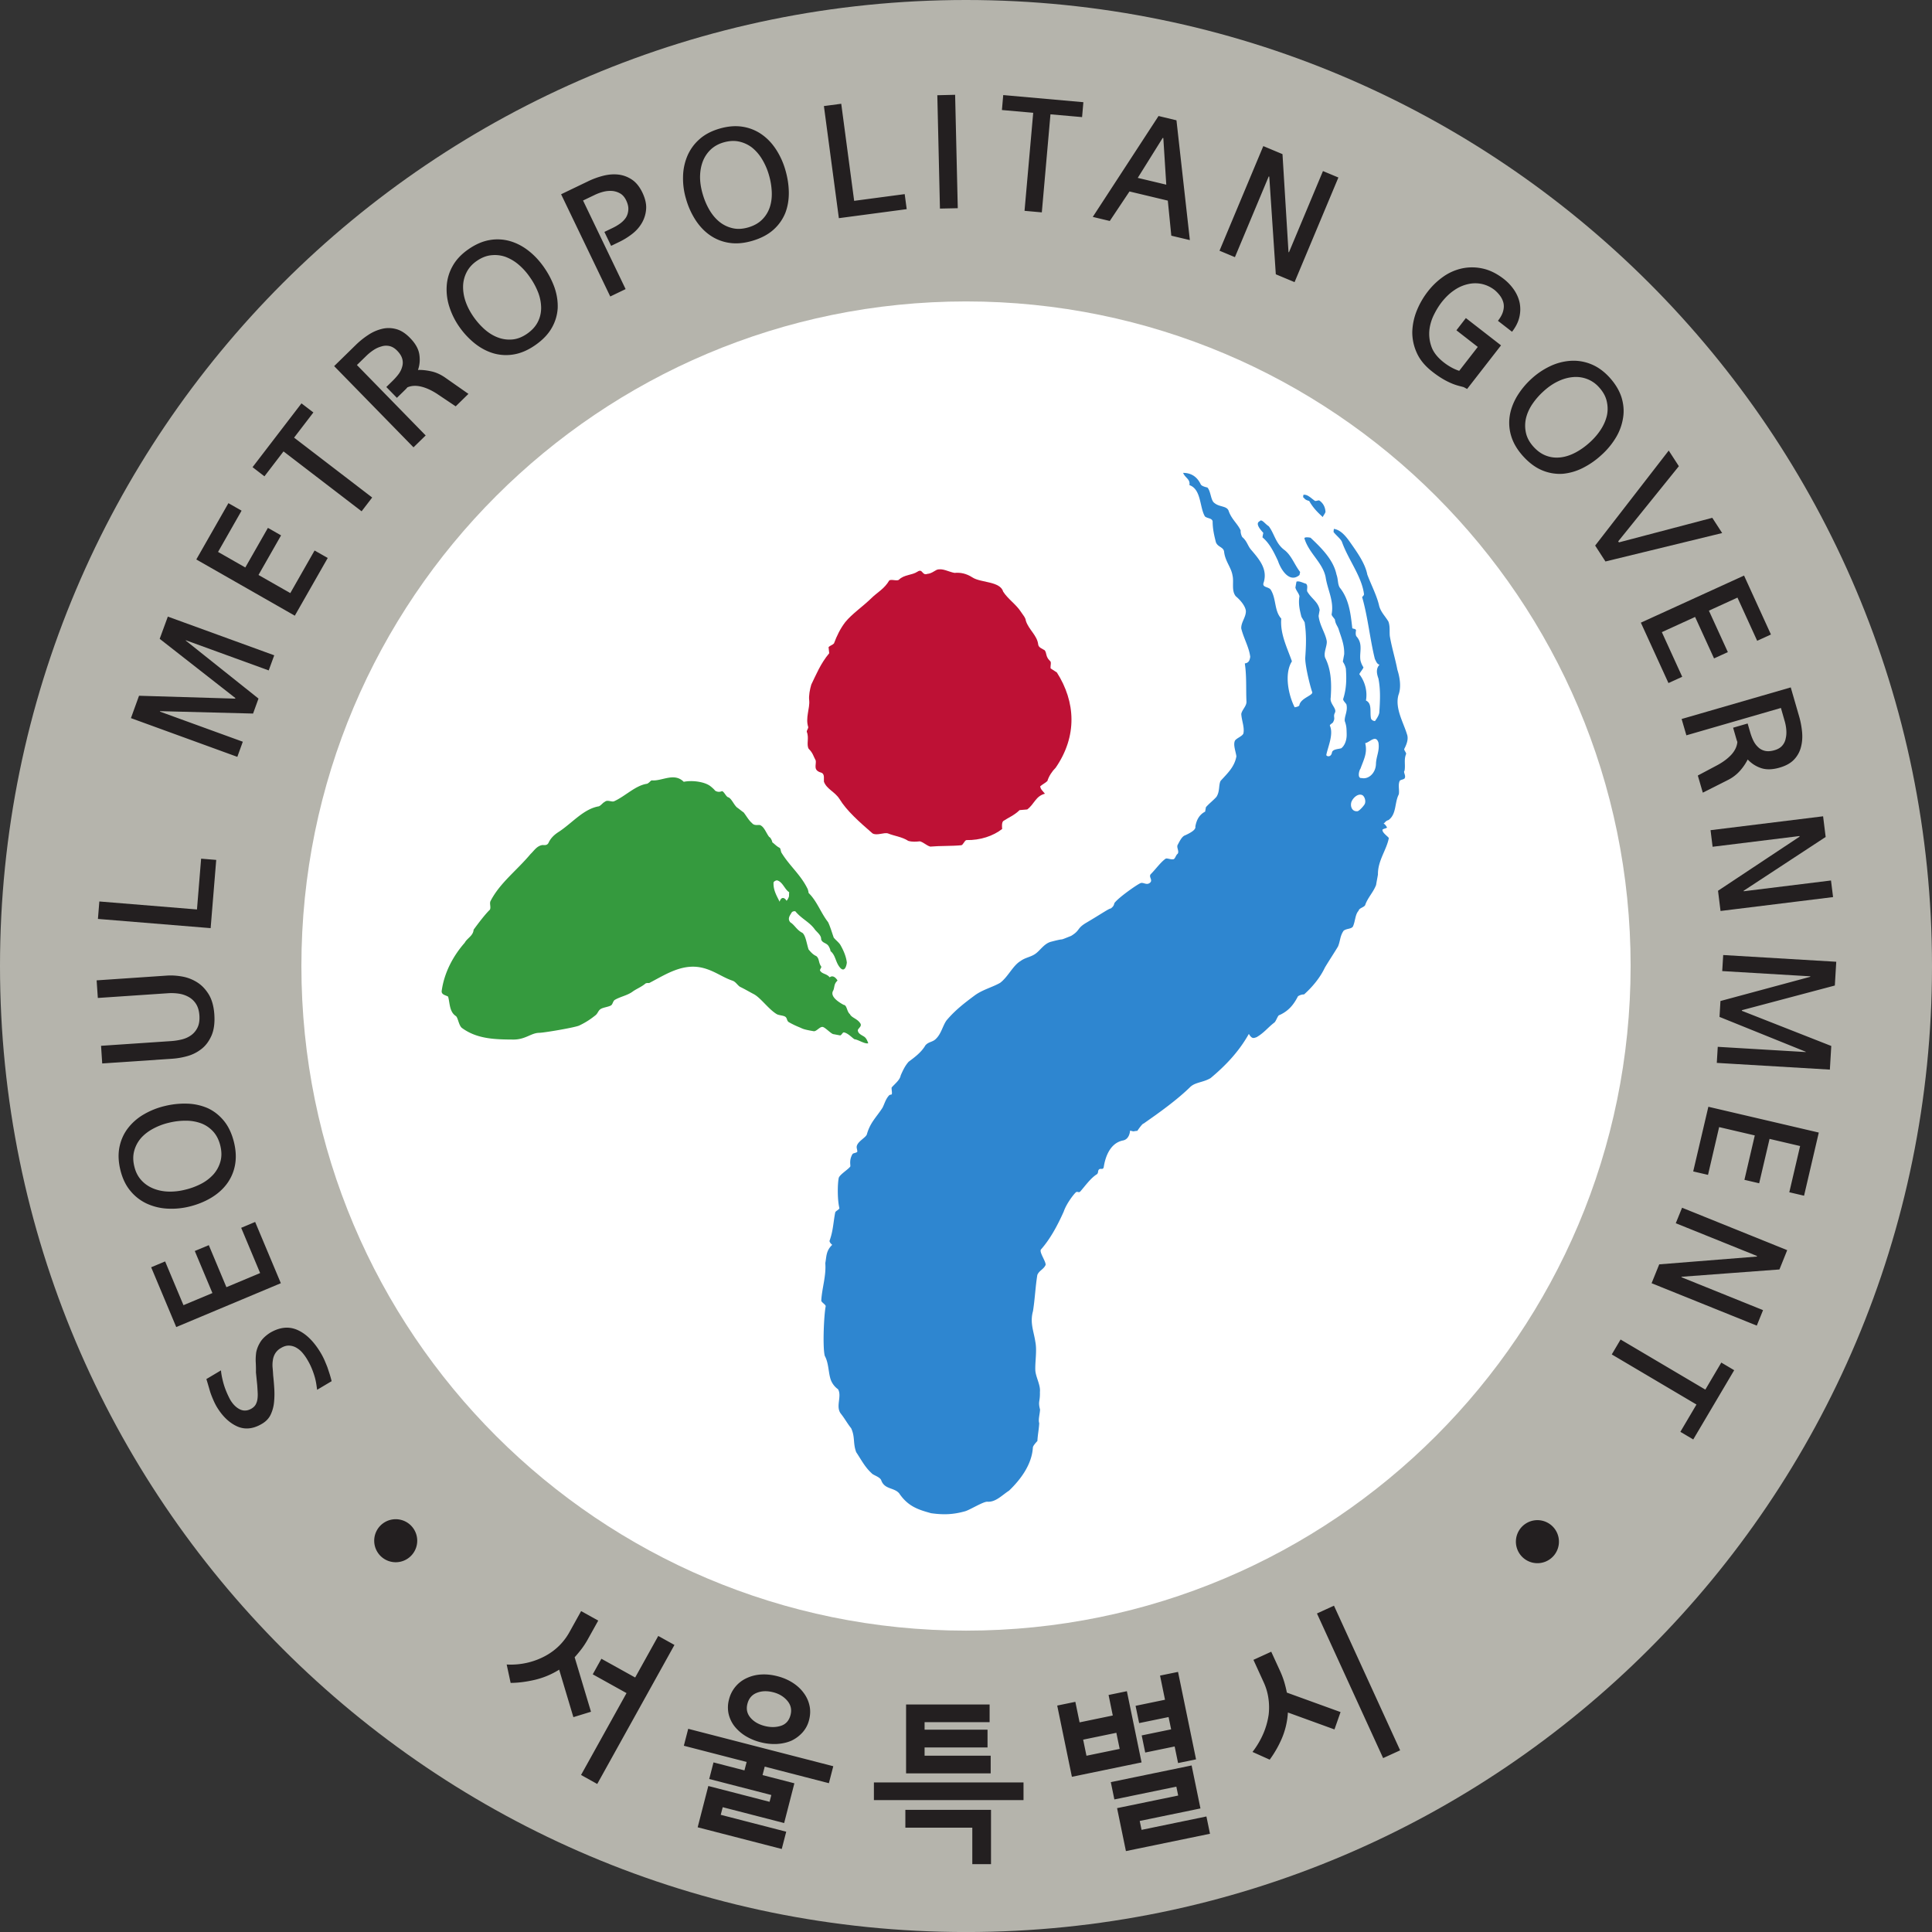 <svg xmlns="http://www.w3.org/2000/svg" width="177.224" height="177.227" xml:space="preserve"><rect width="100%" height="100%" fill="#333333" stroke="none"/><path d="M256.247-115.368c0 48.94-39.67 88.613-88.611 88.613-48.94 0-88.613-39.673-88.613-88.613 0-48.938 39.673-88.614 88.613-88.614s88.611 39.676 88.611 88.614z" style="fill:#b5b4ac;fill-opacity:1;fill-rule:nonzero;stroke:none;stroke-width:1.333" transform="translate(-79.023 203.982)"/><path d="M228.6-115.368c0 33.669-27.299 60.966-60.964 60.966-33.67 0-60.966-27.297-60.966-60.966 0-33.668 27.295-60.964 60.966-60.964 33.665 0 60.965 27.296 60.965 60.964z" style="fill:#fff;fill-opacity:1;fill-rule:nonzero;stroke:none;stroke-width:1.333" transform="translate(-79.023 203.982)"/><path d="M172.676-147.855c.185.284.425.534.45.82.271.833 1.04 1.33 1.134 2.182.032.28.402.392.593.52.207.263.066.563.467.96.186.119.04.422.077.704.184.125.385.248.574.373 1.72 2.698 1.889 5.833-.11 8.738-.323.318-.628.775-.76 1.219-.157.16-.491.332-.66.489.04.286.226.41.435.675-.864.228-.962.949-1.624 1.445-.177.01-.526.046-.703.061-.484.48-.996.667-1.499 1.003-.154.157-.112.58-.096.724-.82.648-2.022 1.048-3.275 1.021-.176.018-.305.457-.48.474-.888.086-1.958.043-2.841.125-.369-.112-.576-.373-.947-.485-.352.036-.702.066-1.07-.04-.579-.379-1.302-.451-1.866-.686-.368-.112-1.04.239-1.424-.009-1.19-1.035-2.364-2.069-3.023-3.153-.43-.673-1.172-.894-1.425-1.583-.03-.284.103-.723-.265-.835-.738-.216-.433-.673-.483-1.099-.221-.404-.252-.688-.652-1.084-.228-.405.063-1.005-.173-1.557-.012-.14.15-.302.133-.44-.275-.833.165-1.734.09-2.441-.055-.424.06-1.008.19-1.449.44-.902.856-1.94 1.645-2.876-.016-.138-.046-.42-.06-.562.16-.16.338-.175.495-.336.28-.74.57-1.34 1.034-1.953.63-.774 1.625-1.44 2.433-2.233.477-.475 1.155-.821 1.601-1.585.167-.155.727.08.891-.077.479-.476 1.199-.4 1.7-.735.498-.33.4.39.912.2.355-.034.514-.189.849-.368.516-.19 1.096.183 1.64.278.528-.05 1.07.044 1.65.42.77.498 2.535.329 2.817 1.308.432.67 1.197 1.175 1.626 1.847z" style="fill:#be1135;fill-opacity:1;fill-rule:nonzero;stroke:none;stroke-width:1.333" transform="translate(-79.023 203.982)"/><path d="M202.555-136.657c-.016-.44 0-.71-.175-1.178-.05-.44.3-.93.15-1.535-.1-.162-.326-.356-.296-.494.296-.926.319-1.779.246-2.791-.073-.305-.175-.469-.276-.635.021-.136.073-.41.123-.68.026-.851-.249-1.48-.497-2.25-.076-.298-.305-.491-.354-.928-.097-.166-.322-.361-.3-.495.226-1.235-.375-2.223-.552-3.399-.273-1.345-1.545-2.194-1.948-3.563.018-.136.437-.08.564-.05.995.932 2.098 2.025 2.378 3.37.172.468.097.876.302 1.205.842 1.04.995 2.355 1.144 3.671-.024.14.253.053.348.223-.016.134-.068.407.033.574.648.712.25 1.477.375 2.217.077.305.173.465.273.63-.025.14-.348.499-.376.633.528.685.754 1.588.605 2.409.601.28.33 1.07.47 1.674.102.166.231.194.356.214.173-.24.343-.49.398-.765.076-1.123.123-2.106-.08-3.146-.17-.468-.23-.904.1-1.262-.25-.057-.33-.357-.425-.525-.452-1.806-.635-3.834-1.171-5.685 0 0 .145-.105.175-.244-.191-1.616-1.42-3.14-2.011-4.774-.089-.293-.564-.642-.785-.95 0 0 .014-.142.03-.28.635.086 1.113.698 1.452 1.171.655.934 1.414 1.972 1.614 3.014.348.93.864 1.91 1.076 2.82.136.606.573 1.001.866 1.503.162.47.082.877.124 1.319.175 1.044.496 2.058.696 3.1.247.766.354 1.642.1 2.302-.345 1.206.45 2.522.773 3.59.18.467-.048.987-.245 1.37-.021.135.197.331.17.462-.22.525-.043.99-.143 1.539-.148.109.17.463 0 .707-.148.114-.27.086-.43.196-.194.384-.019.85-.097 1.26-.401.767-.192 1.808-.942 2.356-.278.082-.303.221-.456.33.125.03.228.193.326.357-.148.107-.273.08-.421.19-.054.274.48.611.58.77-.205 1.103-1.018 2.058-.999 3.35-.045.274-.127.682-.17.958-.252.66-.73 1.124-.98 1.78-.041.273-.572.304-.624.582-.324.35-.29.928-.52 1.449-.171.245-.552.164-.852.382-.345.492-.298.932-.518 1.451-.38.634-.833 1.31-1.206 1.938-.425.905-1.142 1.78-1.915 2.464-.128-.025-.4.057-.55.163-.396.77-.856 1.347-1.705 1.729-.13-.02-.311.571-.459.68-.586.44-.925.931-1.633 1.343-.266.086-.414.194-.71-.3-.922 1.646-2.164 2.934-3.513 4.057-.704.412-1.416.366-1.882.829-1.534 1.51-3.968 3.111-4.25 3.336-.116-.032-.583.669-.583.669-.495.044-.208.086-.67-.02 0 0-.02.776-.643.903-1.32.261-1.668 1.793-1.768 2.427-.053.311-.276.096-.43.225-.143.128-.04.317-.198.445-.574.354-1.062 1.057-1.54 1.6-.152.126-.248-.066-.398.068-.15.124-.848.995-1.106 1.757-.598 1.337-1.253 2.53-2.084 3.474-.2.23.472 1.118.421 1.423-.193.42-.573.49-.757.913-.175 1.048-.222 2.212-.4 3.323-.3 1.08.074 1.851.216 2.816.166.814-.041 1.863 0 2.65.06.637.49 1.333.419 1.95.024.948-.192.82.013 1.619-.027.463-.182.926-.075 1.247-.037.62-.134 1.01-.169 1.63-.134.148-.405.443-.414.599-.095 1.558-1.116 2.93-2.185 3.956-.655.422-1.229 1.073-1.989 1.016-.382-.022-1.646.78-2.07.883-1.121.313-2.013.32-3.086.173-1.183-.326-2.125-.619-2.941-1.834-.48-.54-1.317-.336-1.632-1.166-.09-.33-.773-.496-.89-.672-.618-.56-.948-1.232-1.412-1.925-.314-.827-.088-1.396-.466-2.199-.386-.49-.555-.84-.939-1.33-.517-.655.116-1.597-.262-2.246a1.862 1.862 0 0 1-.649-.82c-.248-.638-.188-1.566-.57-2.244-.207-.812-.076-3.746.084-4.538.03-.16-.425-.382-.403-.543.064-1.14.46-2.248.368-3.422.117-.63.064-1.14.635-1.678 0 0-.272-.22-.243-.378.332-.919.332-1.624.515-2.582.028-.156.36-.25.388-.411-.182-.698-.186-2.116-.066-2.751.062-.313.874-.787 1.067-1.071.027-.156-.12-.565.186-1.113.078-.134.294-.095.451-.222.023-.16-.08-.348-.05-.503.077-.475.878-.82.938-1.135.313-1.078.855-1.526 1.422-2.403.203-.386.283-.795.618-1.153.147-.107.225-.004.248-.14.024-.137-.046-.442-.023-.573.318-.36.757-.688.828-1.1.225-.52.416-.905.733-1.264.589-.437 1.175-.878 1.536-1.503.315-.36.68-.275 1.002-.633.46-.466.584-1.151.928-1.645.807-.962 1.681-1.62 2.561-2.277.728-.55 1.659-.769 2.366-1.18.73-.547 1.17-1.59 1.877-2.002.436-.33.95-.355 1.392-.685.44-.327.805-.957 1.462-1.096 1.459-.387.416.025 1.782-.523.852-.52.495-.664 1.355-1.185 1.413-.83 2.147-1.35 2.268-1.32.145-.111.292-.22.341-.495.34-.495 2.155-1.764 2.423-1.846.268-.083.584.27.9-.083.169-.247-.17-.47 0-.715.463-.464.906-1.095 1.361-1.424.143-.107.5.11.773.028.148-.108.196-.386.349-.487.175-.25-.153-.608.022-.856.202-.384.398-.764.676-.846.425-.196.996-.493.925-.794.096-.55.319-1.074.9-1.374.02-.135.049-.277.072-.41.32-.357.62-.572.953-.932.339-.493.194-1.097.393-1.48.651-.713 1.275-1.286 1.447-2.246-.05-.436-.322-1.07-.125-1.454.176-.245.726-.41.775-.681.101-.552-.174-1.182-.202-1.757.076-.41.521-.74.474-1.176-.051-1.156.027-2.28-.15-3.458.395-.052.45-.327.498-.603-.103-.876-.601-1.694-.824-2.604-.025-.573.444-1.04.424-1.613-.051-.439-.472-.96-.927-1.344-.423-.521-.15-1.312-.3-1.918-.123-.74-.676-1.29-.77-2.163-.053-.442-.582-.412-.754-.878-.152-.603-.298-1.205-.298-1.92-.077-.3-.477-.246-.703-.437-.502-.823-.322-2.493-1.428-2.877.1-.549-.394-.658-.576-1.122.65 0 1.251.274 1.624 1.068.105.163.476.245.604.275.326.354.299 1.205.652 1.425.448.38 1.122.245 1.294.71.253.765.826 1.18 1.108 1.811-.03.134.043.434.143.6.455.386.5.822.824 1.179.746.874 1.503 1.756 1.15 2.96-.218.523.454.382.649.71.508.825.303 1.921.956 2.631-.123 1.399.55 2.691.977 3.919-.725 1.126-.324 3.094.251 4.215 0 0 .4-.052.43-.188.118-.685 1.366-.914 1.165-1.243-.249-.768-.626-2.372-.626-3.082.078-1.126.125-2.112-.055-3.291-.097-.166-.198-.33-.293-.494-.153-.603-.3-1.208-.178-1.89-.075-.303-.302-.496-.375-.792.025-.14.073-.413.1-.548.275-.084.624.135.869.191.232.19.03.571.132.738.398.66.998.935 1.123 1.671-.024.136-.074.412-.095.548.095.876.62 1.563.746 2.305.053.436-.32 1.066-.145 1.536.57 1.12.596 2.407.507 3.668-.103.548.589.985.388 1.37-.19.384.058.438-.147.822-.025.137-.3.22-.32.355.372.797-.194 2-.32 2.688-.022.136.426.282.517-.218.057-.308.576-.304.849-.386.304-.222.523-.741.498-1.317m2.688 2.74c.028-.697.353-1.204.228-1.944-.245-.769-.814-.007-1.215.05.228.903-.147 1.534-.425 2.323-.171.25-.293.935.103.878.63.143 1.292-.456 1.31-1.308m-1.066 3.754c.158-.219.088-.66-.147-.854-.343-.216-.793.112-.994.497-.2.384-.052.988.478.957.123.031.49-.347.663-.6z" style="fill:#2e86d0;fill-opacity:1;fill-rule:nonzero;stroke:none;stroke-width:1.333" transform="translate(-79.023 203.982)"/><path d="M196.83-153.542c.663.502.923 1.341 1.455 2.029l-.057.275c-.923.795-1.724-.521-1.974-1.29-.376-.796-.746-1.59-1.424-2.162a8.35 8.35 0 0 1 .077-.414c-.329-.358-.748-.875-.329-1.067.175-.246.482.248.828.46.523.69.623 1.563 1.424 2.17zM200.61-157.059c.01.139-.214.375-.244.51-.436-.4-.867-.805-1.248-1.477-.12-.038-.37-.1-.465-.27-.123-.035-.093-.166-.06-.302.397-.04.707.332 1.055.563.12.035.276-.07.397-.038.337.236.529.57.565 1.014z" style="fill:#2e86d0;fill-opacity:1;fill-rule:nonzero;stroke:none;stroke-width:1.333" transform="translate(-79.023 203.982)"/><path d="M144.224-131.836c.118.095.297.247.39.375a.626.626 0 0 0 .63.052c.201.014.39.55.602.567.296.139.49.673.783.93.197.13.406.32.611.455.28.366.467.725.762.975.194.25.51.162.719.179.41.147.575.737.865 1.102.104.01.286.372.28.487.197.13.386.37.69.512.094.128.083.352.176.477.753 1.213 1.742 1.98 2.382 3.299 0 0 .082.238.08.353.777.755 1.116 1.817 1.787 2.677.182.358.352.947.52 1.42.2.247.397.377.584.628.283.479.554 1.08.618 1.658-.016.227-.17.905-.569.527-.484-.5-.432-1.18-.928-1.571.007-.112-.125-.413-.225-.528-.2-.242-.557-.228-.637-.574.021-.346-.364-.625-.559-.864-.496-.712-1.215-.973-1.81-1.692-.108-.004-.217-.009-.324.1-.114.222-.439.552-.136.912.405.248.596.716 1.112.968.302.247.378.94.566 1.523.196.234.399.473.705.607.306.24.185.605.467.976-.005.115-.118.219-.127.334.186.362.605.277.896.646.227-.211.531-.038.716.292-.344.32-.252.555-.385.896-.352.537.446 1.062.947 1.332.316.028.275.602.572.852.179.361.7.404.982.889.088.234-.13.334-.25.55-.032.346.382.494.575.626.2.132.292.37.378.607-.319.087-.935-.341-1.25-.365-.193-.09-.57-.544-.972-.632-.142-.03-.235.302-.378.272-.196-.035-.397-.078-.604-.112-.22-.041-.748-.626-.977-.66-.261-.045-.579.435-.83.389-.944-.161-.984-.22-1.275-.347-.35-.14-.683-.3-.996-.479-.198-.108-.146-.38-.332-.502-.191-.125-.6-.123-.792-.243-.755-.458-1.467-1.504-2.11-1.836-.421-.22-.779-.437-1.25-.665-.23-.145-.393-.461-.68-.559-.89-.298-1.596-.86-2.604-1.142-1.908-.54-3.499.553-5.05 1.358-.085-.005-.248-.016-.335.041-.354.302-.78.471-1.13.705-.48.383-1.148.482-1.686.797-.167.1-.186.407-.347.507-.26.148-.708.178-.956.335-.222.142-.257.41-.473.572-.448.36-.885.653-1.485.938-.346.173-3.207.664-3.686.67-.739.014-1.248.62-2.35.617-1.673-.009-3.348-.041-4.74-1.076-.289-.257-.345-.95-.546-1.083-.597-.391-.54-1.19-.707-1.778-.2-.133-.617-.164-.59-.51.228-1.708 1.073-3.25 2.11-4.429.238-.443.775-.63.82-1.2 0 0 .934-1.306 1.49-1.835.125-.22-.058-.582.065-.8.853-1.658 2.406-2.798 3.664-4.304.337-.316.58-.757 1.105-.83.216.014.417.032.54-.186.25-.556.693-.865 1.02-1.07 1.216-.823 2.233-2.068 3.61-2.295.217-.102.34-.316.552-.42.233-.21.627.054.843-.044 1.028-.464 1.968-1.46 3.024-1.604.215-.093.336-.316.438-.309.937.08 2.046-.751 2.924.13.793-.166 1.978 0 2.48.43m7.178 10.04c0-.115.004-.23.013-.343-.414-.253-.59-.95-1.11-1.087-.105-.004-.316.1-.325.213-.022.69.271 1.163.56 1.747.123-.45.432-.434.635-.085.104-.106.216-.33.227-.445z" style="fill:#359a3e;fill-opacity:1;fill-rule:nonzero;stroke:none;stroke-width:1.333" transform="translate(-79.023 203.982)"/><path d="M103.784-81.718c.898-.53 1.74-.618 2.538-.259.797.355 1.504 1.062 2.132 2.115.123.207.231.42.33.638.093.218.184.436.27.655.075.225.149.444.219.663.066.217.123.424.172.62l-1.332.791c-.019-.125-.037-.28-.067-.467a5.41 5.41 0 0 0-.133-.643 7.27 7.27 0 0 0-.267-.784 5.908 5.908 0 0 0-.448-.895 4.227 4.227 0 0 0-.462-.64 2.094 2.094 0 0 0-.58-.46 1.419 1.419 0 0 0-.641-.164c-.235-.003-.47.07-.719.22a1.434 1.434 0 0 0-.534.508 1.579 1.579 0 0 0-.21.62 2.709 2.709 0 0 0-.022.687c.023.236.039.467.05.695.041.369.075.766.101 1.191.028.425.021.849-.02 1.267-.038.406-.143.783-.304 1.133-.164.348-.428.63-.794.846-.81.485-1.579.563-2.302.235-.719-.33-1.345-.932-1.87-1.811a6.048 6.048 0 0 1-.323-.658 8.28 8.28 0 0 1-.262-.677c-.064-.218-.125-.432-.186-.637-.059-.207-.114-.39-.167-.55l1.342-.798c.017.292.092.681.221 1.164.133.484.34.996.626 1.532.25.423.55.717.891.883.349.165.701.139 1.068-.077.174-.105.3-.23.381-.378a1.43 1.43 0 0 0 .158-.498c.025-.184.032-.382.02-.591-.011-.212-.025-.433-.04-.66l-.12-1.192c.008-.273 0-.566-.015-.883-.02-.313-.003-.63.038-.948.062-.317.184-.628.373-.936.187-.308.483-.593.888-.856zM102.428-91.892l2.357 5.619-9.595 4.023-2.3-5.484 1.28-.537 1.683 4.014 2.656-1.112-1.618-3.858 1.286-.536 1.615 3.856 3.093-1.297-1.738-4.15zM94.137-102.525a7.568 7.568 0 0 1 2.065-.218 5.088 5.088 0 0 1 1.868.41c.569.26 1.062.646 1.485 1.158.423.513.737 1.178.936 1.991.183.76.209 1.461.084 2.103a4.15 4.15 0 0 1-.753 1.709c-.376.5-.856.923-1.448 1.275-.59.35-1.258.62-1.997.799a6.891 6.891 0 0 1-2.043.182 5.15 5.15 0 0 1-1.871-.469 4.266 4.266 0 0 1-1.485-1.164c-.424-.508-.724-1.143-.911-1.902-.186-.76-.214-1.458-.088-2.099.129-.642.382-1.21.757-1.711a4.968 4.968 0 0 1 1.433-1.271 6.99 6.99 0 0 1 1.968-.793m.359 1.538a5.82 5.82 0 0 0-1.453.556c-.442.24-.81.53-1.106.868-.283.339-.49.726-.605 1.16-.117.437-.114.917.018 1.44.112.469.312.871.603 1.204.287.33.64.584 1.049.764.425.184.885.291 1.396.316A5.577 5.577 0 0 0 96-94.848a6.383 6.383 0 0 0 1.463-.537 4.035 4.035 0 0 0 1.135-.864c.302-.343.516-.732.64-1.171.126-.437.126-.923-.002-1.458-.126-.517-.336-.942-.63-1.276a2.864 2.864 0 0 0-1.084-.765 3.987 3.987 0 0 0-1.406-.26 6.392 6.392 0 0 0-1.62.192zM94.357-114.492c.423-.027.874 0 1.356.084.487.082.941.255 1.366.517.427.26.782.63 1.082 1.107.295.48.47 1.097.523 1.86.052.78-.036 1.425-.259 1.937-.228.514-.529.92-.903 1.214-.39.308-.814.526-1.283.66a6.783 6.783 0 0 1-1.37.246l-6.47.437-.106-1.619 6.438-.433c.336-.023.664-.075.982-.154.32-.08.603-.21.853-.391.248-.18.442-.417.582-.706.139-.291.196-.658.167-1.098-.03-.424-.13-.774-.303-1.047a1.87 1.87 0 0 0-.67-.644 2.612 2.612 0 0 0-.903-.31 4.695 4.695 0 0 0-1.007-.04l-6.435.434-.11-1.615 6.47-.439zM98.857-125.101l-.512 6.258-10.339-.845.13-1.601 8.956.733.38-4.659 1.385.114zM104.179-143.87l-.507 1.386-7.6-2.765-.009.028 6.672 5.32-.498 1.374-8.53-.22-.013.041 7.602 2.763-.503 1.388-9.76-3.553.743-2.052 8.817.264.02-.053-6.942-5.433.748-2.039 9.76 3.551zM109.086-152.798l-3.02 5.294-9.036-5.158 2.946-5.164 1.207.688-2.158 3.785 2.5 1.426 2.074-3.633 1.206.688-2.07 3.632 2.917 1.663 2.227-3.907zM107.77-166.147l-1.77 2.31 7.163 5.493-.97 1.263-7.163-5.493-1.75 2.285-1.09-.84 4.488-5.852zM121.993-167.85l-1.169 1.142-1.693-1.136c-.522-.338-1.017-.566-1.483-.675-.464-.111-.885-.09-1.256.07a2.159 2.159 0 0 1-.175.194c-.06.059-.125.12-.186.182l-.6.585-.97-.993.587-.575c.2-.198.382-.402.544-.618.157-.217.264-.442.323-.672.071-.232.075-.47.008-.716-.067-.248-.222-.499-.47-.753-.223-.227-.46-.368-.708-.423a1.394 1.394 0 0 0-.741.038 2.436 2.436 0 0 0-.726.335 4.422 4.422 0 0 0-.655.53l-.86.837 6.308 6.46-1.117 1.09-7.279-7.45 1.986-1.942a7.4 7.4 0 0 1 1.128-.909 3.969 3.969 0 0 1 1.242-.558c.435-.11.869-.11 1.31.007.444.112.876.386 1.299.823.482.49.762.985.844 1.483.08.5.045.982-.12 1.45.363-.015.764.026 1.21.124.448.095.882.293 1.31.594l2.109 1.476zM128.933-179.45c.414.593.73 1.21.958 1.848.218.637.313 1.267.29 1.886a4.114 4.114 0 0 1-.54 1.806c-.328.58-.83 1.11-1.522 1.59-.64.446-1.28.728-1.925.842a4.156 4.156 0 0 1-1.867-.083c-.6-.17-1.17-.466-1.711-.886a7.292 7.292 0 0 1-1.472-1.572 6.797 6.797 0 0 1-.905-1.834 5.126 5.126 0 0 1-.238-1.915 4.234 4.234 0 0 1 .541-1.808c.32-.578.801-1.09 1.444-1.536.641-.448 1.283-.73 1.925-.844a4.16 4.16 0 0 1 1.868.084c.6.169 1.169.46 1.705.875.537.415 1.02.93 1.449 1.546m-1.306.892a5.855 5.855 0 0 0-1.036-1.153 4.055 4.055 0 0 0-1.215-.715c-.42-.143-.85-.19-1.301-.14-.449.046-.894.225-1.336.534-.393.274-.698.61-.9 1a2.93 2.93 0 0 0-.335 1.254c-.014.461.053.933.214 1.414.161.482.408.961.736 1.436.31.443.654.83 1.034 1.167.382.332.785.58 1.216.74.425.16.869.22 1.323.179.452-.041.907-.218 1.357-.532.437-.305.755-.654.96-1.05.21-.398.312-.826.319-1.291a4.058 4.058 0 0 0-.261-1.403 6.52 6.52 0 0 0-.775-1.44zM137.948-186.323c.264.555.382 1.067.343 1.535a2.93 2.93 0 0 1-.393 1.265c-.225.385-.52.719-.894 1.006a6.52 6.52 0 0 1-1.153.716l-.77.371-.616-1.279.756-.363c.245-.117.475-.253.696-.412.216-.16.393-.34.528-.547.127-.208.197-.442.214-.705.022-.261-.046-.552-.2-.873-.138-.288-.322-.497-.54-.623a1.78 1.78 0 0 0-.723-.232 2.55 2.55 0 0 0-.817.07c-.275.071-.539.166-.791.287l-1.082.518 3.905 8.126-1.409.678-4.509-9.377 2.503-1.203c.436-.21.89-.373 1.36-.494.475-.12.93-.157 1.37-.111.45.05.868.202 1.255.458.383.252.705.65.967 1.189zM151.064-188.393c.203.694.309 1.378.318 2.056.008.676-.1 1.304-.318 1.88a4.133 4.133 0 0 1-1.085 1.542c-.496.445-1.144.79-1.947 1.025-.75.22-1.446.283-2.097.187a4.138 4.138 0 0 1-1.74-.671c-.52-.35-.963-.812-1.345-1.384a7.15 7.15 0 0 1-.891-1.956 6.541 6.541 0 0 1-.28-2.028 5.108 5.108 0 0 1 .378-1.89 4.232 4.232 0 0 1 1.091-1.545c.486-.447 1.108-.778 1.856-.999.751-.221 1.447-.282 2.094-.187a4.17 4.17 0 0 1 1.743.672c.517.35.963.807 1.339 1.372a6.98 6.98 0 0 1 .884 1.926m-1.515.432a5.943 5.943 0 0 0-.626-1.424 4.005 4.005 0 0 0-.921-1.064 2.985 2.985 0 0 0-1.19-.548c-.441-.096-.918-.066-1.437.085-.464.138-.85.356-1.17.66a2.981 2.981 0 0 0-.716 1.085c-.164.433-.243.9-.25 1.408 0 .51.085 1.043.248 1.597.15.516.355.997.61 1.433.256.437.56.801.914 1.09.355.287.758.483 1.201.586.443.108.929.082 1.458-.072.508-.15.922-.38 1.242-.692.32-.31.56-.684.712-1.121.148-.425.212-.896.194-1.414a6.43 6.43 0 0 0-.27-1.61zM162.196-184.796l-6.223.827-1.372-10.284 1.59-.211 1.185 8.905 4.636-.616zM166.88-184.883l-1.635.035-.241-10.398 1.633-.04.243 10.403zM178.283-193.24l-2.9-.255-.793 8.994-1.586-.142.796-8.993-2.87-.253.12-1.372 7.352.654-.119 1.366zM188.17-181.958l-1.702-.404-.321-3.217-3.516-.84-1.807 2.707-1.56-.373 6.033-9.256 1.644.394 1.229 10.989m-2.164-5.084-.27-4.276-.058-.011-2.288 3.664 2.616.623zM197.775-178.102l-1.721-.719-.599-8.956-.05-.023-3.102 7.407-1.413-.591 4.017-9.597 1.76.737.551 8.985.043.018 3.119-7.45 1.415.592-4.02 9.597zM217.723-173.55l-1.292-1.003c.238-.308.394-.592.47-.865.076-.27.09-.523.039-.758a1.848 1.848 0 0 0-.302-.657 3.09 3.09 0 0 0-.507-.541 2.972 2.972 0 0 0-1.147-.553 2.888 2.888 0 0 0-1.263 0 3.55 3.55 0 0 0-1.289.56c-.421.28-.82.664-1.2 1.152a6.753 6.753 0 0 0-.64 1.04 4.22 4.22 0 0 0-.44 1.386 3.477 3.477 0 0 0 .155 1.538c.166.527.544 1.028 1.135 1.496.234.185.473.34.712.474.241.131.48.238.725.315l1.702-2.192-1.96-1.527.868-1.121 3.224 2.504-3.11 4-.31-.167c-.14-.039-.306-.082-.496-.131a4.993 4.993 0 0 1-.64-.224 6.643 6.643 0 0 1-.793-.404 8.73 8.73 0 0 1-.947-.655c-.674-.522-1.147-1.097-1.427-1.724a4.516 4.516 0 0 1-.417-1.923 5.648 5.648 0 0 1 .41-1.95 7.342 7.342 0 0 1 1.018-1.767 6.602 6.602 0 0 1 1.419-1.358 4.737 4.737 0 0 1 1.73-.758 4.442 4.442 0 0 1 1.877.014c.651.14 1.29.455 1.925.944.38.296.696.633.955 1.01.255.378.43.778.517 1.199.081.423.076.857-.03 1.308-.104.45-.327.896-.672 1.338zM225.923-162.242a7.447 7.447 0 0 1-1.708 1.187 5.097 5.097 0 0 1-1.834.534 4.16 4.16 0 0 1-1.858-.303c-.617-.248-1.21-.68-1.774-1.298-.526-.58-.887-1.179-1.085-1.804a4.135 4.135 0 0 1-.158-1.861c.089-.617.313-1.222.656-1.813a7.252 7.252 0 0 1 1.37-1.659 6.88 6.88 0 0 1 1.701-1.139 5.156 5.156 0 0 1 1.865-.486 4.25 4.25 0 0 1 1.87.306c.61.244 1.183.653 1.708 1.23.522.578.885 1.18 1.086 1.804.192.622.248 1.243.151 1.86a4.952 4.952 0 0 1-.641 1.804 6.955 6.955 0 0 1-1.349 1.638m-1.05-1.175c.4-.366.737-.759 1.007-1.182.273-.426.455-.859.553-1.297.088-.432.077-.869-.03-1.308-.102-.437-.339-.858-.703-1.256a2.785 2.785 0 0 0-1.108-.761 2.873 2.873 0 0 0-1.285-.169c-.459.041-.918.17-1.372.391-.464.22-.905.528-1.332.919a6.44 6.44 0 0 0-1.024 1.176c-.28.419-.473.853-.578 1.298-.1.447-.1.893 0 1.336.099.446.331.872.701 1.28.36.392.747.663 1.168.815.416.155.857.203 1.316.148.45-.052.901-.202 1.36-.443.455-.241.902-.558 1.327-.947zM236.999-155.085l-10.707 2.608-.944-1.459 6.749-8.716.93 1.435-5.566 6.897.072.09 8.56-2.252zM232.072-141.325l-2.532-5.54 9.466-4.32 2.467 5.406-1.263.578-1.808-3.962-2.62 1.197 1.738 3.803-1.267.577-1.738-3.803-3.05 1.394 1.869 4.095zM235.223-131.27l-.458-1.572 1.804-.958c.545-.298.978-.627 1.299-.985.315-.36.49-.74.525-1.14-.03-.08-.064-.163-.084-.247-.027-.082-.048-.166-.073-.248l-.234-.808 1.333-.387.23.792c.077.27.174.526.288.768.12.244.264.445.44.606.17.17.38.285.627.343.248.06.543.04.885-.06.308-.088.542-.228.708-.421a1.39 1.39 0 0 0 .318-.675c.059-.247.073-.513.048-.795a3.992 3.992 0 0 0-.16-.828l-.331-1.155-8.672 2.51-.436-1.498 10.01-2.898.772 2.668c.134.464.22.938.268 1.421.044.485.012.938-.098 1.361a2.566 2.566 0 0 1-.62 1.15c-.312.338-.758.59-1.343.758-.655.191-1.224.205-1.705.043a2.932 2.932 0 0 1-1.222-.79 4.845 4.845 0 0 1-.682 1.009 3.659 3.659 0 0 1-1.135.874l-2.302 1.162zM236.849-120.417l-.23-1.855 7.477-4.96-.004-.059-7.971.984-.188-1.522 10.324-1.273.235 1.895-7.527 4.938.007.043 8.01-.988.19 1.523-10.323 1.274zM236.506-106.482l.088-1.474 8.07.48.005-.027-7.914-3.197.087-1.458 8.237-2.222v-.044l-8.075-.48.09-1.472 10.37.617-.13 2.18-8.527 2.263v.057l8.2 3.225-.129 2.168-10.372-.616zM234.342-96.526l1.39-5.932 10.13 2.367-1.352 5.793-1.353-.317.991-4.24-2.802-.655-.954 4.071-1.352-.316.95-4.074-3.27-.763-1.02 4.382zM230.525-86.27l.7-1.732 8.95-.713.02-.054-7.452-3.005.578-1.421 9.644 3.892-.712 1.77-8.978.67-.014.04 7.488 3.022-.575 1.42-9.65-3.89zM233.164-72.639l1.478-2.504-7.77-4.596.808-1.368 7.775 4.595 1.464-2.48 1.183.7-3.756 6.352zM117.296-62.65a1.972 1.972 0 0 1-3.947 0 1.973 1.973 0 1 1 3.947 0zM222.024-62.65a1.974 1.974 0 1 1-3.944-.004 1.974 1.974 0 0 1 3.944.004zM133.235-46.962l-1.615.496-1.304-4.356a7.409 7.409 0 0 1-2.279.944c-.773.175-1.5.267-2.173.27l-.363-1.687a6.776 6.776 0 0 0 1.981-.184 6.554 6.554 0 0 0 1.626-.637 5.57 5.57 0 0 0 1.256-.951 5.55 5.55 0 0 0 .876-1.165l1.09-1.963 1.569.871-.935 1.681a7.61 7.61 0 0 1-.583.906c-.21.275-.425.534-.645.778l1.499 4.997m.573 6.626-1.485-.826 4.172-7.51-3.099-1.723.794-1.428 3.098 1.72 2.118-3.812 1.485.825zM155.058-40.408l-5.886-1.52-.2.776 2.92.753-.939 3.646-5.635-1.453-.182.698 6.008 1.55-.41 1.585-7.713-1.99.976-3.788 5.62 1.45.16-.623-5.696-1.469.393-1.522 2.839.733.2-.774-5.76-1.487.401-1.554 13.307 3.432-.403 1.557m-1.817-5.803a2.655 2.655 0 0 1-.601 1.145c-.286.317-.625.57-1.014.757-.398.172-.84.274-1.329.302a4.946 4.946 0 0 1-1.521-.161 4.962 4.962 0 0 1-1.354-.563 3.932 3.932 0 0 1-1.02-.894 2.952 2.952 0 0 1-.543-1.14 2.794 2.794 0 0 1 .037-1.325 2.911 2.911 0 0 1 1.633-1.963 3.556 3.556 0 0 1 1.31-.325c.483-.03.981.022 1.5.157.505.13.966.325 1.38.587.41.26.748.568 1.01.923.264.344.446.73.544 1.158.1.43.088.876-.032 1.342m-1.701-.457c.125-.488.029-.917-.294-1.299-.32-.38-.75-.642-1.287-.78-.56-.144-1.065-.13-1.513.049-.45.176-.735.515-.862 1.01-.124.476-.035.896.275 1.265.309.366.741.619 1.301.765.539.138 1.035.134 1.492-.012.46-.147.754-.48.888-.998zM172.91-38.857h-13.723v-1.62h13.724v1.62m-2.982 5.875h-1.716v-3.344h-6.14v-1.635h7.856v4.98m-.03-8.33h-7.761v-6.315h7.663v1.62h-5.965v.689h5.774v1.633h-5.774v.756h6.063zM183.739-42.315l-6.39 1.32-1.347-6.534 1.663-.343.389 1.884 3.045-.63-.386-1.882 1.679-.347 1.347 6.532m-2.007-1.24-.305-1.476-3.046.629.305 1.476 3.046-.628m8.285 7.784-7.712 1.59-.812-3.94 5.605-1.156-.168-.816-5.685 1.173-.327-1.587 7.413-1.53.811 3.943-5.572 1.149.169.817 5.95-1.229.328 1.586m-1.279-6.824-1.649.339-.314-1.522-2.7.557-.323-1.57 2.7-.557-.234-1.128-2.7.554-.328-1.584 2.7-.558-.455-2.216 1.65-.338zM201.993-46.932l-.558 1.592-4.272-1.553a7.119 7.119 0 0 1-.566 2.402 9.927 9.927 0 0 1-1.103 1.924l-1.578-.708a7.81 7.81 0 0 0 1.023-1.753 6.904 6.904 0 0 0 .46-1.675 5.758 5.758 0 0 0-.033-1.553 5.257 5.257 0 0 0-.411-1.38l-.953-2.087 1.633-.746.821 1.792c.155.34.278.674.378 1 .093.327.175.646.234.959l4.925 1.786m5.467 3.51-1.561.712-6.07-13.266 1.56-.715z" style="fill:#231f20;fill-opacity:1;fill-rule:nonzero;stroke:none;stroke-width:1.333" transform="translate(-79.023 203.982)"/></svg>